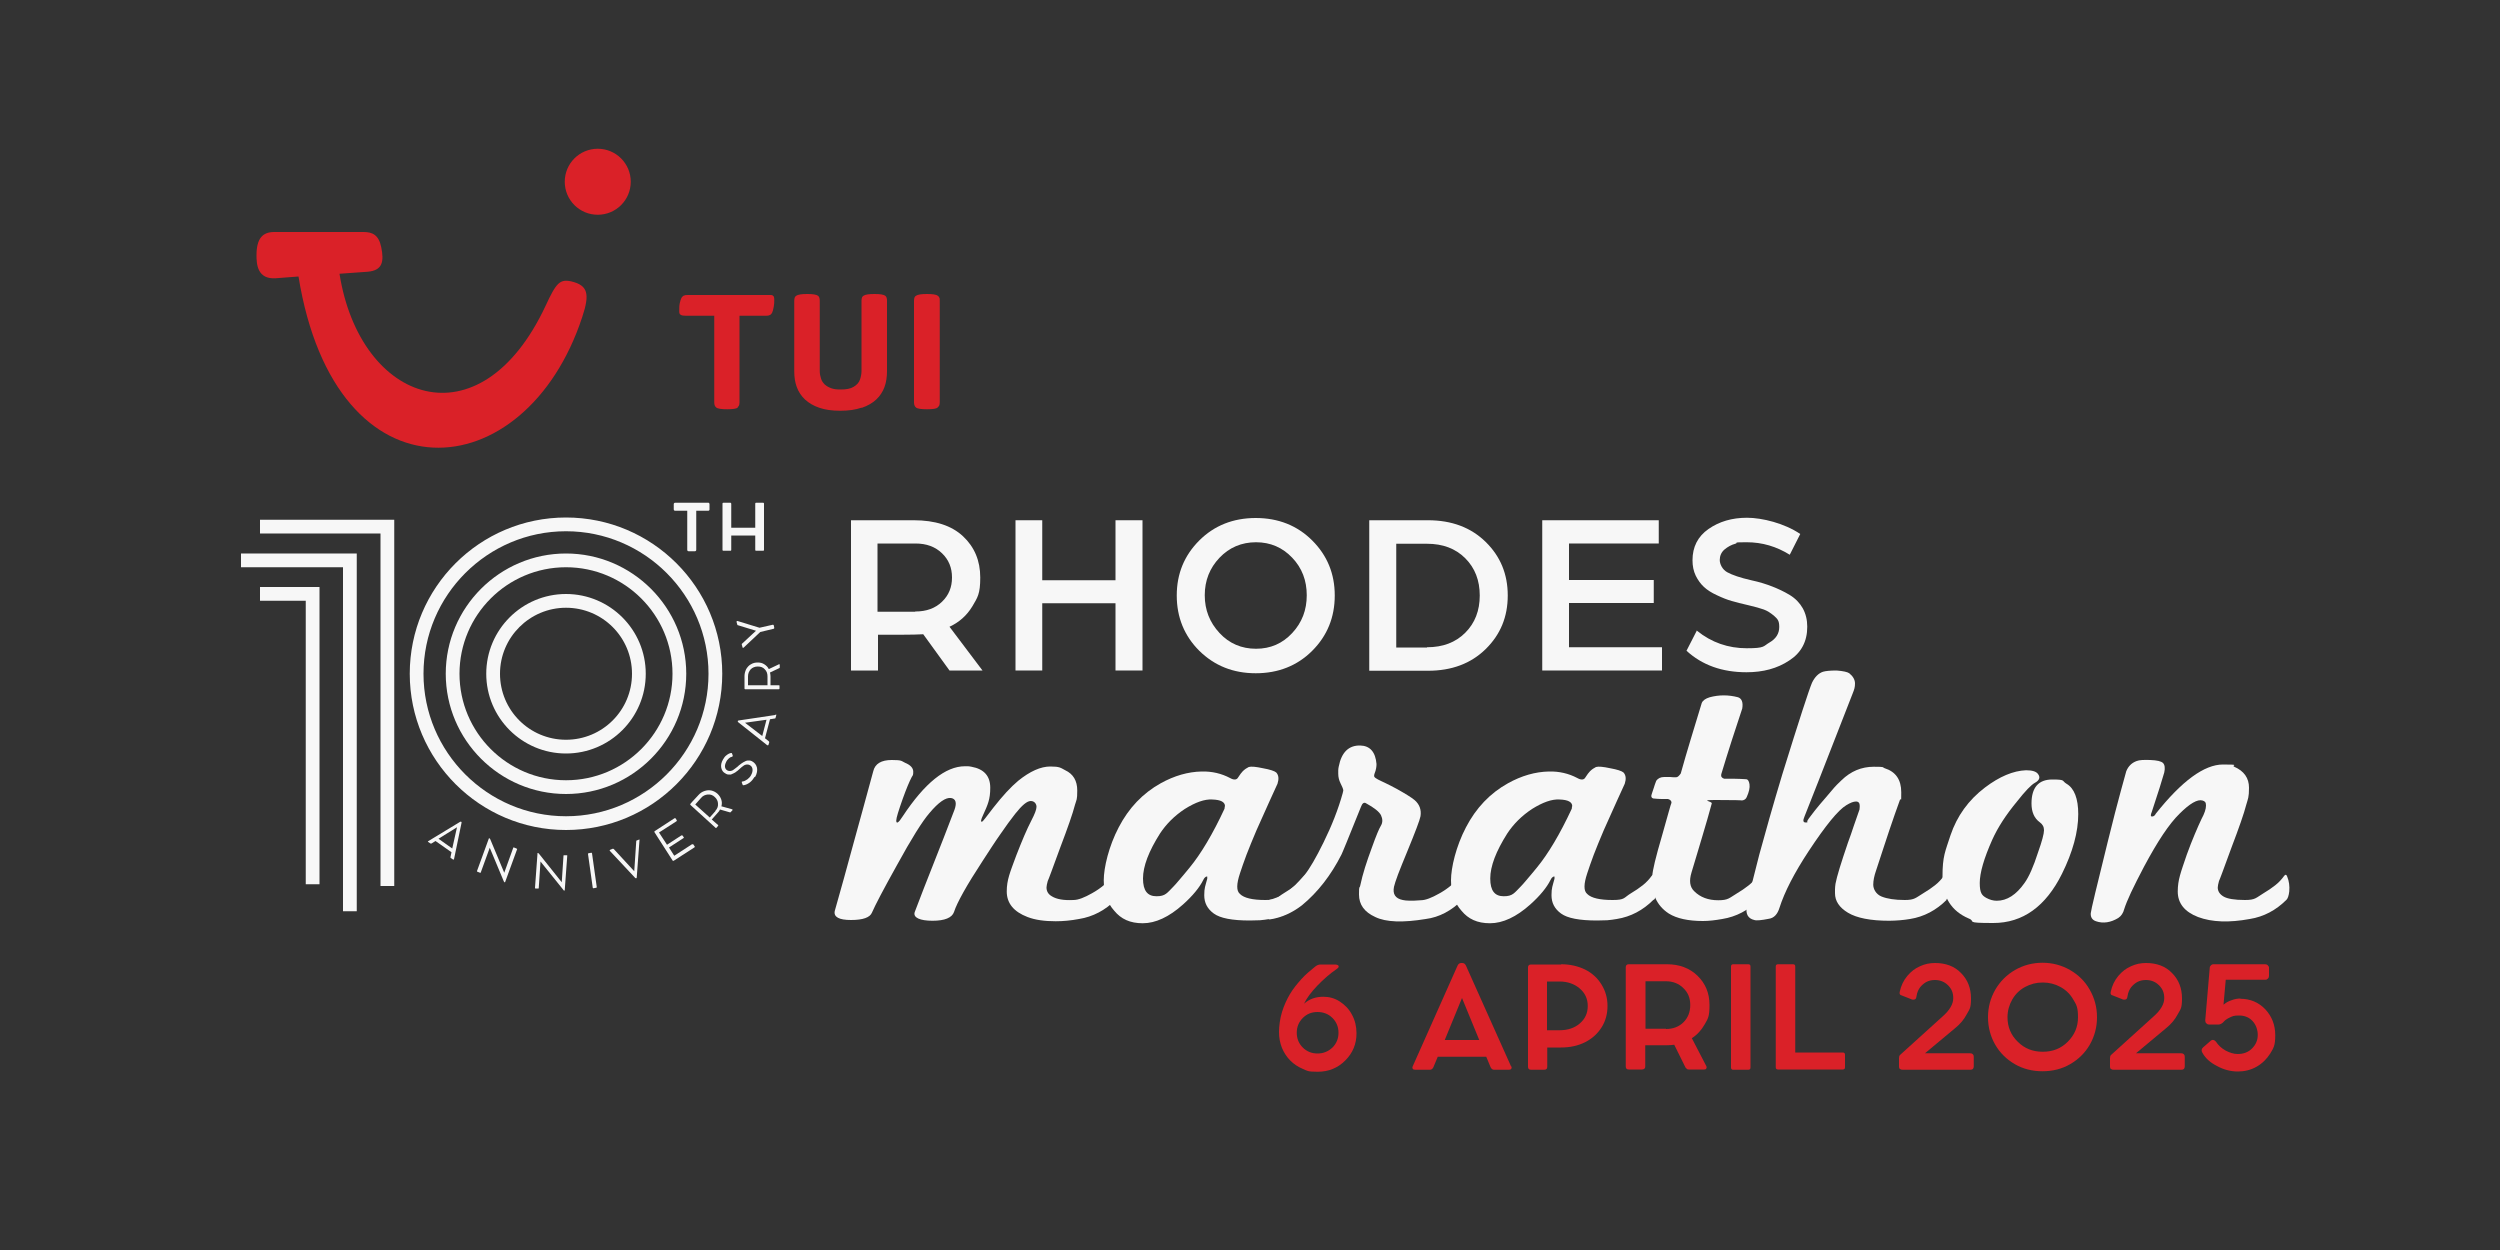 <?xml version="1.0" encoding="UTF-8"?>
<svg xmlns="http://www.w3.org/2000/svg" version="1.1" viewBox="0 0 1000 500">
  <rect x="0" y="0" width="1000" height="500" fill="#333333" stroke="none"/>
  <defs>
    <style>
      .cls-1 {
        fill: #f7f7f7;
      }

      .cls-2 {
        fill: #da2128;
      }
    </style>
  </defs>
  <!-- Generator: Adobe Illustrator 28.7.1, SVG Export Plug-In . SVG Version: 1.2.0 Build 142)  -->
  <g>
    <g id="Layer_1">
      <g>
        <path class="cls-2" d="M375.1,162.9c.3-.2.5-.5.6-.7.1-.3.2-.7.2-1.2v-40.7c0-.6,0-1-.2-1.3-.1-.3-.3-.5-.6-.7-.6-.5-2.1-.7-4.3-.7s-3.7.2-4.4.7c-.3.2-.5.4-.6.7-.1.3-.2.7-.2,1.3v40.7c0,.9.3,1.6.8,2,.6.5,2.1.7,4.4.7s3.7-.2,4.3-.7ZM344.8,163.1c2.3-.8,4.2-1.9,5.7-3.3,1.5-1.4,2.6-3.1,3.3-5,.7-1.9,1-4.1,1-6.3v-28.2c0-1-.2-1.6-.7-2-.7-.5-2.1-.7-4.3-.7s-3.7.2-4.4.7c-.3.2-.5.4-.6.7-.1.3-.2.7-.2,1.3v28.1c0,1.1-.2,2.2-.6,3.4-.4,1.2-1.2,2.1-2.5,2.9-1.3.8-3,1.1-5.2,1.1s-2.8-.2-3.8-.5c-1.1-.4-1.9-.9-2.6-1.5-.7-.7-1.2-1.4-1.5-2.4-.3-.9-.5-1.9-.5-3v-28.1c0-1-.2-1.6-.7-2-.7-.5-2.1-.7-4.3-.7s-3.7.2-4.4.7c-.3.2-.5.4-.6.7-.1.3-.2.7-.2,1.3v28.2c0,2.3.3,4.4,1,6.3.7,1.9,1.8,3.6,3.3,5,1.5,1.4,3.4,2.5,5.7,3.3,2.3.8,5.1,1.2,8.4,1.2s6.1-.4,8.4-1.2ZM295,162.9c.3-.2.5-.5.6-.7.1-.3.2-.7.2-1.2v-34.7h10.1c.8,0,1.4,0,1.8-.2.5-.1.8-.5,1.1-.9.3-.6.5-1.4.7-2.5.2-1.1.2-1.9.2-2.6s0-.9-.1-1.2c0-.3-.3-.5-.5-.7-.2-.1-.4-.2-.7-.2-.3,0-.8,0-1.3,0h-31.6c-.8,0-1.4,0-1.8.2-.5.1-.8.5-1.1.9-.3.6-.5,1.3-.7,2.2-.2.9-.2,1.9-.2,2.8s0,1,.1,1.2c0,.3.3.5.6.7.4.2,1,.3,2,.3h11.3v34.7c0,1,.3,1.6.8,2,.6.5,2.1.7,4.4.7s3.6-.2,4.3-.7Z"/>
        <path class="cls-2" d="M109.8,92.8h35.6c3.5,0,6.1,1.1,7.1,6.1,1.1,5.5.7,9.3-5.5,9.8l-11.2.8c8.2,51.9,56.2,68.8,82.4,12.9,4.3-9.3,5.7-10.9,10.5-9.8,6.4,1.6,7.3,4.9,4.2,14.2-22.6,68.9-98.6,75.8-113.5-16.2l-9.1.7c-7.4.5-7.7-5.7-7.7-9.2,0-6.8,2.5-9.3,7.1-9.3Z"/>
        <path class="cls-2" d="M239.1,59.5c7.3,0,13.2,5.9,13.2,13.2s-5.9,13.2-13.2,13.2-13.2-5.9-13.2-13.2,5.9-13.2,13.2-13.2Z"/>
      </g>
      <g>
        <path class="cls-1" d="M446.3,359.9c-4.2,4.2-9.1,6.8-14.7,7.7-3.2.6-6.3.9-9.3.9-4.4,0-8.2-.5-11.3-1.7-5.5-2.1-8.3-5.5-8.3-10.2s1.3-7.6,3.8-14.4c1.1-2.9,2.2-5.5,3.2-7.9,1-2.4,2-4.4,2.9-6.2,1.3-2.5,2-4.3,2-5.4s-.8-2.3-2.3-2.3-3.5,1.7-6.2,5.1c-1.8,2.3-3.8,5-5.9,8.1-2.2,3.1-4.5,6.7-7.1,10.7-3.2,4.9-5.8,9.1-7.7,12.5-1.9,3.4-3.2,6.1-3.8,8-.8,2.3-3.7,3.5-8.6,3.5s-7.9-1.2-7.1-3.5c2.3-6.1,4.8-12.5,7.5-19.3,2.7-6.8,5.5-14,8.4-21.6,1-2.8.5-4.4-1.4-4.7-2.1-.3-5,1.7-8.6,6-2.8,3.2-7.2,10.2-13.1,21-5.3,9.5-8.6,15.8-9.9,18.8-.8,2-3.6,3-8.4,3s-7-1.2-6.5-3.6c2.4-8.5,4.9-17.4,7.4-26.7,2.6-9.3,5.2-19,8-29.2.7-3,3.2-4.5,7.4-4.5s3.8.4,5.3,1.1c2.2.9,3.3,2.1,3.3,3.6s-.2,1.4-.6,2.1c-1,1.9-2.2,4.8-3.6,8.7-1.7,4.8-2.6,7.7-2.6,8.7,0,1.5.9,1,2.6-1.7,8.8-13.3,17.1-20,24.9-20s.8,0,1.2,0c.4,0,.8.1,1.4.2,5,.9,7.5,3.7,7.5,8.4s-1,6.8-2.9,11c-.8,1.7-1,2.6-.5,2.6s1.7-1.9,4.7-5.7c3.6-4.6,6.9-8.2,9.9-10.7,4.7-3.8,9-5.7,12.8-5.7s4.1.5,6,1.5c3.2,1.5,4.8,4.2,4.8,8.1s-.3,3.6-.9,5.7c-.9,3.5-2.9,9.2-5.9,17.1-1.6,4.3-2.8,7.6-3.6,9.8-.8,2.2-1.3,3.4-1.4,3.6-.3,1.1-.5,2-.5,2.6,0,1.5.7,2.7,2.1,3.5,1.9,1.2,4.8,1.7,8.7,1.5,1.9,0,4.4-1,7.4-2.7,3.6-2,6.4-4.4,8.3-7.1.5-.6.9-.5,1.2.4.7,1.7,1,3.7.8,5.9-.2,1.7-.6,2.8-1.1,3.3"/>
        <path class="cls-1" d="M522.5,359.9c-4.2,4.2-9.1,6.8-14.7,7.7-1.2.2-2.5.4-3.8.5-1.3,0-2.7.1-4.1.1-7,0-11.8-.9-14.4-2.8-2.6-1.9-3.8-4.3-3.8-7.3s.4-3.6,1.2-6.6c0-.4,0-.7,0-.9-.2,0-.5,0-.8.3-.4.3-.6.7-.8,1.1-1.5,3-4.2,6.3-8.1,9.8-5.6,5-11,7.5-16.1,7.5s-8.7-1.7-11.4-5c-2.8-3.1-4.2-7.2-4.2-12.2s2-13.6,6-21.2c4-7.7,9.6-13.6,16.8-17.6,5.4-3,10.9-4.6,16.4-4.7,4.1-.1,7.9.8,11.3,2.6,1.6.9,2.7.8,3.3-.3.7-1.1,1.3-1.9,1.8-2.4.8-.8,1.6-1.3,2.4-1.7,1-.3,2.9-.1,5.7.5,2.8.5,4.6,1.1,5.3,1.7,1,1.1,1.1,2.6.5,4.5-1.4,3-4.2,9.2-8.4,18.6-1.6,3.7-2.9,7-4,9.8-1.1,2.9-1.9,5.3-2.6,7.4-.7,2.1-1.1,3.9-1.1,5.3s.3,2.3,1.1,3c1.6,1.6,5,2.4,10.1,2.4s4.4-.9,7.4-2.7c1.7-1,3.3-2.1,4.7-3.2,1.4-1.1,2.6-2.4,3.6-3.8.5-.6.9-.5,1.2.4.7,1.7,1,3.7.8,5.9-.2,1.7-.6,2.8-1.1,3.3M490,322.5c0-1.7-1.7-2.6-5.1-2.7-3-.2-6.7,1.1-11,3.8-4.1,2.7-7.4,6-9.9,9.8-4.5,7.1-6.8,13.1-6.8,18s1.8,7.1,5.4,7.1,4.2-1.3,6.8-3.9c.5-.5,1.3-1.4,2.3-2.6,1.1-1.2,2.4-2.9,4.1-4.9,4.6-5.6,9.3-13.5,14-23.6,0-.2.1-.5.1-.9"/>
        <path class="cls-1" d="M585,359.9c-4.4,4.4-9.3,7-14.7,7.7-9.1,1.5-15.9,1.3-20.2-.8-4.4-2-6.5-5-6.5-9s.2-2.2.5-3.6c.5-2.3,1.1-4.7,1.9-7.2.8-2.5,1.7-5.2,2.8-8.1,1.6-4.5,2.8-7.4,3.6-8.7.7-1.2.7-2.6,0-4.1-.7-1.4-2.7-3-6-4.8-.8-.5-1.5,0-2,1.4-2.5,6.2-4.4,10.9-5.7,14.1-1.3,3.2-2,4.8-2.1,5-4.2,8.3-9.5,15.1-15.8,20.3-3.9,3-8.1,4.9-12.5,5.6-.6.2-1.1,0-1.4-.9-.7-1.5-1.1-3.2-1.1-5s.2-1.4.6-1.5c3.6-.8,6.5-2,8.7-3.6,1.6-1.2,3.9-3.5,6.8-6.8,2-2.5,4.5-6.8,7.5-12.9,3.3-6.7,5.9-13.3,7.7-19.8,0-.4.2-.7.2-.8,0-.1,0-.3,0-.4-.1-.6-.5-1.5-1.1-2.7-.6-1.2-.9-2.5-.9-3.8s0-.9,0-1.4c0-.5.1-1,.2-1.5,1.1-5.7,4-8.5,8.6-8.4,3.9.1,6.1,2.6,6.5,7.4,0,.9-.1,2.2-.8,3.9-.2.6-.2,1.1,0,1.3.2.3.7.6,1.4,1,.7.4,1.7.8,2.9,1.4,1.2.6,2.7,1.3,4.5,2.3,3.6,2,6,3.5,7.2,4.5,2,1.7,2.8,3.9,2.4,6.5-.3,1.6-2.1,6.3-5.3,14.1-1.6,3.8-2.8,6.9-3.7,9.2-.9,2.4-1.4,4-1.6,4.9-.6,2.9.5,4.7,3.5,5.3,1.2.3,3.6.4,7.2.1,1.9,0,4.4-1,7.4-2.7,3.6-2,6.4-4.4,8.3-7.1.5-.6.9-.5,1.2.4.7,1.7,1,3.7.8,5.9-.2,1.7-.6,2.8-1.1,3.3"/>
        <path class="cls-1" d="M661.4,359.9c-4.2,4.2-9.1,6.8-14.7,7.7-1.2.2-2.5.4-3.8.5-1.3,0-2.7.1-4.1.1-7,0-11.8-.9-14.4-2.8-2.6-1.9-3.8-4.3-3.8-7.3s.4-3.6,1.2-6.6c0-.4,0-.7,0-.9-.2,0-.5,0-.8.3-.4.3-.6.7-.8,1.1-1.5,3-4.2,6.3-8.1,9.8-5.6,5-11,7.5-16.1,7.5s-8.7-1.7-11.4-5c-2.8-3.1-4.2-7.2-4.2-12.2s2-13.6,6-21.2c4-7.7,9.6-13.6,16.8-17.6,5.4-3,10.9-4.6,16.4-4.7,4.1-.1,7.9.8,11.3,2.6,1.6.9,2.7.8,3.3-.3.7-1.1,1.3-1.9,1.8-2.4.8-.8,1.6-1.3,2.4-1.7,1-.3,2.9-.1,5.7.5,2.8.5,4.6,1.1,5.3,1.7,1,1.1,1.1,2.6.5,4.5-1.4,3-4.2,9.2-8.4,18.6-1.6,3.7-2.9,7-4,9.8-1.1,2.9-1.9,5.3-2.6,7.4-.7,2.1-1.1,3.9-1.1,5.3s.3,2.3,1.1,3c1.6,1.6,5,2.4,10.1,2.4s4.4-.9,7.4-2.7c1.7-1,3.3-2.1,4.7-3.2,1.4-1.1,2.6-2.4,3.6-3.8.5-.6.9-.5,1.2.4.7,1.7,1,3.7.8,5.9-.2,1.7-.6,2.8-1.1,3.3M628.9,322.5c0-1.7-1.7-2.6-5.1-2.7-3-.2-6.7,1.1-11,3.8-4.1,2.7-7.4,6-9.9,9.8-4.5,7.1-6.8,13.1-6.8,18s1.8,7.1,5.4,7.1,4.2-1.3,6.8-3.9c.5-.5,1.3-1.4,2.3-2.6,1.1-1.2,2.4-2.9,4.1-4.9,4.6-5.6,9.3-13.5,14-23.6,0-.2.1-.5.1-.9"/>
        <path class="cls-1" d="M703.6,359.9c-4.2,4.2-9.1,6.8-14.7,7.7-2.8.5-5.4.8-7.7.8-5.9,0-10.5-1-13.7-3-4.9-3.2-7.1-8.2-6.6-14.9.1-2.3,1.4-7.7,3.9-16.2,1.2-4.2,2.1-7.4,2.7-9.6.6-2.2,1-3.4,1.1-3.6,0-.7-.4-1.2-1.4-1.5-.8,0-1.7,0-2.6,0-1,0-2-.1-3.2-.2-.9-.2-1.1-.9-.6-2.1.2-.6.4-1.3.7-2.1.2-.8.6-1.8,1-2.9.7-1,1.8-1.5,3.2-1.5h2.4c.7.1,1.2.1,1.5.1h.9c.5,0,1.1-.5,1.8-1.5,1.2-4.3,2.5-8.8,3.9-13.4,1.4-4.7,2.9-9.6,4.5-14.8.4-1,1.5-1.8,3.2-2.3,3.7-1,7.5-1,11.3,0,1.5.5,2.1,2,1.7,4.5-1.4,4.2-2.8,8.5-4.2,12.8-1.4,4.4-2.8,8.8-4.2,13.5-.2.9.2,1.5,1.2,1.8,1.2,0,2.6,0,4.1,0,1.5,0,3.1.1,4.8.2.6.1,1,.8,1.2,2,.2,1.4-.2,3.1-1.1,5.1-.3.8-1,1.3-2,1.4.4-.1-3-.2-10.2-.2s-1.4.5-1.8,1.4c-1.1,4-2.3,8.3-3.7,12.9-1.4,4.6-2.8,9.5-4.4,14.7-1,3.3-.7,5.8,1.1,7.5,2.4,2.4,5.6,3.6,9.6,3.6s4.4-.9,7.4-2.7c1.7-1,3.3-2.1,4.7-3.2,1.4-1.1,2.6-2.4,3.6-3.8.5-.6.9-.5,1.2.4.7,1.7,1,3.7.8,5.9-.2,1.7-.6,2.8-1.1,3.3"/>
        <path class="cls-1" d="M778.7,359.9c-4.2,4.2-9.1,6.8-14.7,7.7-1.3.2-2.6.4-4,.5-1.4.1-2.8.2-4.3.2-7.5,0-13-1.1-16.5-3.2-3.5-2.1-5.2-4.7-5.2-7.8s0-.9,0-1.6c0-.7.1-1.4.2-2.2.5-2.8,2.2-8.3,5-16.5.8-2.2,1.6-4.4,2.3-6.6.8-2.2,1.5-4.4,2.3-6.6,0-.3.1-.8.1-1.4,0-1.2-.5-1.8-1.5-1.8s-2.3.5-3.9,1.5c-3.2,1.9-8.2,8-15,18.3-5.8,8.8-9.7,16.4-11.7,22.7-.8,2.6-2.2,4.1-4.2,4.4-3,.6-5,.8-5.9.5-2.5-.6-3.5-2.4-3-5.3,1-5.1,2.7-12,5-20.8,2.4-8.8,5.4-19.5,9.2-32.1,6.7-21.6,10.7-33.9,11.9-36.7,1.1-2.3,2.6-3.8,4.4-4.4,1-.3,2.8-.5,5.4-.5,2.7.2,4.4.6,5.1,1.1,1.5,1.2,2.3,2.6,2.3,4.1s-.3,2.4-.9,3.9c-5.9,15.2-10.5,26.9-13.7,35.1-3.2,8.2-5.1,12.9-5.6,14.2-.7,1.6-.6,2.4.5,2.4s.5-.2.6-.6c.2-.4.7-1.2,1.6-2.3.8-1.1,2-2.6,3.5-4.4,1.7-2,3.3-3.8,4.7-5.5,1.4-1.7,2.7-3,3.9-4.1,3.7-3.6,8-5.4,12.9-5.4s3.2.2,4.4.6c4.4,1.4,6.6,4.6,6.6,9.6s-.1,2-.5,3c-1.3,3.5-2.7,7.6-4.3,12.3-1.6,4.7-3.3,10.1-5.3,16.1-.7,2-1.1,3.9-1.1,5.6s1.1,3.8,3.3,4.7c2.2.9,5.3,1.4,9.3,1.4s4.4-.9,7.4-2.7c1.7-1,3.3-2.1,4.7-3.2,1.4-1.1,2.6-2.4,3.6-3.8.5-.6.9-.5,1.2.4.7,1.7,1,3.7.8,5.9-.2,1.7-.6,2.8-1.1,3.3"/>
        <path class="cls-1" d="M831.3,325.6c0,7.2-2.2,15.2-6.5,23.9-6.5,13.1-15.7,19.7-27.5,19.7s-6.7-.6-9.8-1.8c-7-3-10.5-8.6-10.5-16.8s1.1-10,3.2-16.5c2.6-7.7,7.2-14.1,13.8-19.1,5.8-4.4,11.3-6.7,16.4-6.9,2.5,0,4.1.5,4.8,1.5,1,1.3.6,2.5-1.2,3.5-1.5.8-3.9,3.3-7.2,7.5-4.4,5.3-7.7,10.4-9.9,15.3-3.3,7.4-5,13.2-5,17.3s.9,5,2.7,6c1.3.7,2.7,1.1,4.1,1.1,4.1,0,7.8-2.4,11.1-7.1,1.8-2.5,3.6-6.6,5.4-12.2,1.6-4.5,2.4-7.5,2.4-8.9s-.6-2.4-1.7-3.2c-2.2-1.6-3.3-4.1-3.3-7.5,0-6.4,2.8-9.6,8.3-9.6s3.7.5,5.7,1.7c3.1,1.8,4.7,5.9,4.7,12.2"/>
        <path class="cls-1" d="M914.6,359.9c-4.2,4.2-9.1,6.8-14.7,7.7-8.2,1.5-15.1,1.3-20.7-.8-5.4-2.1-8.1-5.5-8.1-10.2s1.2-7.6,3.6-14.7c1.1-3.1,2.2-5.8,3.2-8.2,1-2.4,1.9-4.4,2.7-6.1,1.2-2.2,1.8-4,1.8-5.4s-.5-1.7-1.4-2c-2-.6-5.1,1.2-9.2,5.3-4.2,4.1-8.8,11.1-14.1,21-2.2,4.2-4,7.7-5.3,10.5-1.3,2.8-2.2,5-2.7,6.6-.4,1.6-1.2,2.8-2.4,3.6-3,1.8-6,2.3-8.9,1.3-1.5-.5-2.2-1.6-2.1-3.2.1-1.3,2.4-10.8,6.8-28.6,2.2-8.8,3.9-15.6,5.2-20.2,1.3-4.7,2-7.3,2.2-8,.8-2,2.2-3.4,4.2-4.1,1-.4,2.8-.5,5.4-.4,2.7.1,4.4.5,5.1,1.2.7.7.9,2,.5,3.8-.8,2.9-2.5,8.2-5,15.8-.5,1.2-.5,1.8.1,1.8s1.1-.3,1.5-1.1c10.4-13.1,19.4-19.7,26.9-19.7s3.1.3,4.5.9c3.9,1.7,5.9,4.5,5.9,8.4s-.4,4.3-1.1,6.8c-.9,3.5-2.9,9.2-5.9,17.1-1.6,4.3-2.8,7.6-3.6,9.8-.8,2.2-1.3,3.4-1.4,3.6-.3,1.1-.5,2-.5,2.6,0,1.5.8,2.7,2.3,3.6,1.5.9,4.4,1.4,8.6,1.4s4.4-.9,7.4-2.7c1.7-1,3.3-2.1,4.7-3.2,1.4-1.1,2.6-2.4,3.6-3.8.5-.6.9-.5,1.2.4.7,1.7,1,3.7.8,5.9-.2,1.7-.6,2.8-1.1,3.3"/>
      </g>
      <g>
        <path class="cls-1" d="M340.3,208.1h25.2c8.5,0,15.1,2.1,19.7,6.4,4.6,4.3,6.9,9.8,6.9,16.5s-1.1,8-3.2,11.6c-2.2,3.6-5.2,6.3-9.1,8.1l13.2,17.5h-13.2l-10.5-14.5c-1.8.1-5,.2-9.5.2h-8.6v14.3h-10.8v-60.1ZM366.1,244.6c4.5,0,8-1.3,10.7-3.9,2.7-2.6,4-5.8,4-9.7s-1.3-7.1-4-9.7c-2.7-2.6-6.2-3.9-10.6-3.9h-15.2v27.3h15.1Z"/>
        <polygon class="cls-1" points="406.2 208.1 416.9 208.1 416.9 232.1 446.2 232.1 446.2 208.1 457 208.1 457 268.2 446.2 268.2 446.2 241.3 416.9 241.3 416.9 268.2 406.2 268.2 406.2 208.1"/>
        <path class="cls-1" d="M524.9,216.2c6,6,9,13.3,9,22s-3,16.1-9,22.1c-6,6-13.6,9-22.6,9s-16.5-3-22.6-9c-6-6-9-13.4-9-22.1s3-16,9-22c6-6,13.6-9,22.6-9s16.6,3,22.6,9M516.9,253.2c3.9-4.2,5.8-9.2,5.8-15.1s-1.9-10.9-5.8-15c-3.9-4.1-8.7-6.2-14.5-6.2s-10.7,2.1-14.6,6.2c-3.9,4.1-5.9,9.1-5.9,15s2,10.9,5.9,15.1c3.9,4.2,8.8,6.3,14.6,6.3s10.6-2.1,14.5-6.3"/>
        <path class="cls-1" d="M547.7,208.1h23.5c9.5,0,17.2,2.9,23.1,8.7,5.9,5.8,8.8,12.9,8.8,21.4s-2.9,15.6-8.8,21.4c-5.9,5.8-13.6,8.7-23.1,8.7h-23.5v-60.1ZM570.8,258.9c6.3,0,11.4-1.9,15.3-5.8,3.9-3.9,5.8-8.9,5.8-14.9s-1.9-11-5.8-14.9c-3.9-3.9-9-5.8-15.3-5.8h-12.3v41.5h12.3Z"/>
        <polygon class="cls-1" points="616.9 208.1 663.5 208.1 663.5 217.4 627.6 217.4 627.6 232 661.5 232 661.5 241.2 627.6 241.2 627.6 258.9 664.8 258.9 664.8 268.2 616.9 268.2 616.9 208.1"/>
        <path class="cls-1" d="M678.8,252.3c5.8,4.7,12.5,7,19.9,7s6.5-.8,9.1-2.3c2.6-1.5,3.9-3.6,3.9-6.2s-.7-3.2-2-4.4c-1.4-1.2-2.8-2.1-4.2-2.6-1.4-.5-3.5-1.1-6.1-1.7-2.7-.6-4.9-1.2-6.7-1.7-1.8-.5-3.8-1.3-5.9-2.3-2.2-1-3.9-2.1-5.2-3.3-1.3-1.2-2.4-2.7-3.3-4.5-.9-1.9-1.3-3.9-1.3-6.2,0-5.3,2.1-9.5,6.4-12.5,4.3-3,9.4-4.5,15.4-4.5s15,2.2,21.3,6.5l-4.2,8.3c-5.3-3.3-11-5-17.2-5s-3.1.2-4.6.6c-1.5.4-3,1.2-4.3,2.3-1.3,1.1-1.9,2.6-1.9,4.2s1,3.8,3,4.9c2,1.1,5.2,2.2,9.6,3.2,3.3.7,6.1,1.6,8.4,2.5,2.3.9,4.7,2,7,3.4,2.3,1.4,4,3.2,5.2,5.3,1.2,2.2,1.8,4.6,1.8,7.4,0,5.9-2.4,10.4-7.2,13.5-4.8,3.2-10.5,4.7-17.1,4.7-9.8,0-17.8-2.9-24-8.6l4.2-8.2Z"/>
      </g>
      <g>
        <polygon class="cls-1" points="157.7 354.4 152.2 354.4 152.2 213.4 104 213.4 104 207.9 157.7 207.9 157.7 354.4"/>
        <polygon class="cls-1" points="127.8 353.7 122.3 353.7 122.3 240.3 104 240.3 104 234.8 127.8 234.8 127.8 353.7"/>
        <polygon class="cls-1" points="142.7 364.5 137.2 364.5 137.2 226.9 96.4 226.9 96.4 221.4 142.7 221.4 142.7 364.5"/>
        <path class="cls-1" d="M226.4,301.4c-17.6,0-31.9-14.3-31.9-31.9s14.3-31.9,31.9-31.9,31.9,14.3,31.9,31.9-14.3,31.9-31.9,31.9ZM226.4,243.1c-14.5,0-26.4,11.8-26.4,26.4s11.8,26.4,26.4,26.4,26.4-11.8,26.4-26.4-11.8-26.4-26.4-26.4Z"/>
        <path class="cls-1" d="M226.4,317.6c-26.5,0-48.1-21.6-48.1-48.1s21.6-48.1,48.1-48.1,48.1,21.6,48.1,48.1-21.6,48.1-48.1,48.1ZM226.4,226.9c-23.5,0-42.6,19.1-42.6,42.6s19.1,42.6,42.6,42.6,42.6-19.1,42.6-42.6-19.1-42.6-42.6-42.6Z"/>
        <path class="cls-1" d="M226.4,332c-34.4,0-62.5-28-62.5-62.5s28-62.5,62.5-62.5,62.5,28,62.5,62.5-28,62.5-62.5,62.5ZM226.4,212.5c-31.4,0-57,25.6-57,57s25.6,57,57,57,57-25.6,57-57-25.6-57-57-57Z"/>
      </g>
      <g>
        <path class="cls-2" d="M529.3,398.7c2.4,0,4.6.6,6.6,1.9,2,1.3,3.7,3,4.9,5.3,1.2,2.2,1.8,4.7,1.8,7.4,0,4.3-1.5,7.9-4.5,10.9s-6.7,4.5-11,4.5-4.2-.4-6.1-1.2-3.5-1.9-4.9-3.3c-1.4-1.4-2.5-3.1-3.3-5-.8-2-1.2-4.1-1.2-6.4s.4-5.4,1.2-8c.8-2.6,1.9-5,3.2-7.2s2.9-4.1,4.5-5.9c1.6-1.8,3.5-3.4,5.5-5,.7-.6,1.5-.9,2.2-.9h5.7c.8,0,1.3.2,1.5.5.2.4,0,.8-.6,1.2-2.9,2-5.5,4.3-7.9,6.8-2.4,2.5-4.2,4.9-5.3,7.2,2.1-1.9,4.7-2.8,7.7-2.8ZM521.1,419c1.6,1.6,3.6,2.4,5.9,2.4s4.3-.8,6-2.4c1.6-1.6,2.4-3.6,2.4-5.9s-.8-4.3-2.4-5.9c-1.6-1.6-3.6-2.4-6-2.4s-4.3.8-5.9,2.4c-1.6,1.6-2.4,3.6-2.4,5.9s.8,4.3,2.4,5.9Z"/>
        <path class="cls-2" d="M604.5,426.5c.2.4.2.7,0,1-.2.3-.5.4-.9.4h-6c-.6,0-1.1-.4-1.4-1.1l-1.7-4.1h-19.4l-1.7,4.1c-.3.7-.8,1.1-1.4,1.1h-5.9c-.5,0-.8-.1-1-.4-.2-.3-.2-.6,0-1l17.9-40.2c.3-.7.8-1.1,1.5-1.1h.4c.7,0,1.2.4,1.5,1.1l18,40.2ZM577.9,416h13.8l-6.9-16.8-6.9,16.8Z"/>
        <path class="cls-2" d="M624.4,385.7c3.5,0,6.7.7,9.6,2.1,2.8,1.4,5,3.4,6.6,6s2.4,5.4,2.4,8.6-.8,6.1-2.4,8.6-3.8,4.5-6.6,5.9c-2.8,1.4-6,2.1-9.6,2.1h-5.5v7.7c0,.4-.1.7-.3.9-.2.2-.5.3-.9.3h-5.3c-.4,0-.7-.1-.9-.3s-.3-.5-.3-.9v-39.7c0-.4.1-.7.3-.9.2-.2.5-.3.9-.3h12.1ZM623.8,412.1c3.3,0,6-.9,8.1-2.7,2.1-1.8,3.2-4.1,3.2-7s-1.1-5.2-3.2-7-4.8-2.8-8.1-2.8h-5v19.5h5Z"/>
        <path class="cls-2" d="M676.8,415.4l5.7,11c.2.4.2.7,0,1-.1.3-.4.4-.9.4h-6.1c-.3,0-.5,0-.8-.3-.3-.2-.5-.4-.6-.7l-4.4-8.9c-.9.1-1.8.2-2.9.2h-8.7v8.5c0,.4-.1.7-.4.9-.2.2-.5.3-.9.3h-5.3c-.4,0-.7-.1-.9-.3-.2-.2-.3-.5-.3-.9v-39.7c0-.4.1-.6.3-.9.2-.2.5-.3.9-.3h15.3c4.9,0,9,1.5,12.2,4.6,3.2,3.1,4.8,7,4.8,11.7s-.6,5.4-1.9,7.7-3,4.2-5.2,5.6ZM666.4,411.6c2.8,0,5.2-.9,7-2.7,1.8-1.8,2.7-4.1,2.7-6.9s-.9-5-2.8-6.8c-1.8-1.8-4.2-2.7-6.9-2.7h-8.2v19h8.2Z"/>
        <path class="cls-2" d="M700.2,386.6v40.4c0,.6-.3.9-.9.9h-6c-.6,0-.9-.3-.9-.9v-40.4c0-.6.3-.9.9-.9h6c.6,0,.9.3.9.9Z"/>
        <path class="cls-2" d="M737.1,421c.6,0,.9.3.9.9v5c0,.6-.3.9-.9.9h-25.9c-.6,0-.9-.3-.9-.9v-40.3c0-.6.3-.9.9-.9h6c.6,0,.9.3.9.9v34.4h19Z"/>
        <path class="cls-2" d="M788,421.3c.5,0,.8.1,1.1.4.3.2.4.6.4,1v3.9c0,.4-.1.7-.4,1-.2.2-.6.3-1,.3h-27c-.5,0-.8-.1-1.1-.3s-.4-.5-.4-.9v-3.3c0-.7.1-1.1.4-1.4l16.9-15.3c3-2.6,4.4-5.1,4.4-7.4s-.7-3.8-2.1-5.2c-1.4-1.4-3.2-2.1-5.2-2.1s-3.6.6-5,1.9c-1.4,1.2-2.2,2.9-2.5,5.1-.1.4-.3.7-.7.8-.3.1-.7.1-1,0l-4.3-1.7c-.3,0-.5-.3-.6-.5s-.1-.6,0-.9c.5-2.4,1.5-4.5,3-6.3,1.5-1.8,3.2-3.1,5.1-3.9,1.9-.9,3.9-1.3,6-1.3,4.3,0,7.8,1.3,10.4,4,2.7,2.7,4,6.1,4,10.2s-.6,4.2-1.7,6.3-2.7,4-4.7,5.6l-12,10h18.1Z"/>
        <path class="cls-2" d="M798.1,417.9c-1.9-3.3-2.9-7-2.9-11s1-7.7,2.9-11,4.6-6,7.9-7.9,7-2.9,11-2.9,7.7,1,11,2.9,6,4.5,7.9,7.9c1.9,3.3,2.9,7,2.9,11s-1,7.7-2.9,11c-1.9,3.3-4.6,5.9-7.9,7.8-3.3,1.9-7,2.8-11,2.8s-7.7-.9-11-2.8c-3.3-1.9-6-4.5-7.9-7.8ZM803,406.9c0,3.9,1.4,7.2,4.1,9.8,2.7,2.7,6,4,10,4s7.3-1.3,10-4c2.7-2.7,4.1-5.9,4.1-9.8s-.6-5-1.9-7.1c-1.2-2.1-2.9-3.8-5.1-5-2.2-1.2-4.5-1.8-7.1-1.8s-4.9.6-7.1,1.8-3.9,2.9-5.1,5c-1.2,2.1-1.9,4.5-1.9,7.1Z"/>
        <path class="cls-2" d="M872.4,421.3c.5,0,.8.1,1.1.4.3.2.4.6.4,1v3.9c0,.4-.1.7-.4,1-.2.2-.6.3-1,.3h-27c-.5,0-.8-.1-1.1-.3s-.4-.5-.4-.9v-3.3c0-.7.1-1.1.4-1.4l16.9-15.3c3-2.6,4.4-5.1,4.4-7.4s-.7-3.8-2.1-5.2c-1.4-1.4-3.2-2.1-5.2-2.1s-3.6.6-5,1.9c-1.4,1.2-2.2,2.9-2.5,5.1-.1.4-.3.7-.7.8-.3.1-.7.1-1,0l-4.3-1.7c-.3,0-.5-.3-.6-.5s-.1-.6,0-.9c.5-2.4,1.5-4.5,3-6.3,1.5-1.8,3.2-3.1,5.1-3.9,1.9-.9,3.9-1.3,6-1.3,4.3,0,7.8,1.3,10.4,4,2.7,2.7,4,6.1,4,10.2s-.6,4.2-1.7,6.3-2.7,4-4.7,5.6l-12,10h18.1Z"/>
        <path class="cls-2" d="M896,399.5c4.1,0,7.4,1.4,10.1,4.2,2.6,2.8,4,6.2,4,10.4s-.7,5.1-2,7.3c-1.4,2.2-3.2,4-5.5,5.3-2.3,1.3-4.8,1.9-7.5,1.9s-5.6-.7-8.3-2.2c-2.8-1.4-4.7-3.2-5.9-5.4-.2-.4-.3-.7-.2-1.1,0-.4.3-.7.6-1l3.1-2.7c.3-.2.6-.3,1-.2.4.1.7.3,1,.7.9,1.4,2.2,2.6,3.8,3.5,1.7.9,3.3,1.4,4.9,1.4,2.3,0,4.2-.7,5.7-2.2,1.5-1.5,2.3-3.3,2.3-5.4s-.7-4.1-2.1-5.6c-1.4-1.5-3.2-2.2-5.4-2.2s-2.6.3-3.7.8c-1.1.5-2.1,1.2-2.7,2-.6.5-1.2.8-1.7.8h-3.9c-.5,0-.8-.2-1.1-.5-.3-.3-.4-.7-.4-1.2l1.8-21c0-.4.2-.7.5-1s.6-.4.9-.4h20.7c.4,0,.8.1,1.1.4.3.3.5.6.5,1v3.2c0,.4-.1.8-.4,1.1-.3.3-.6.5-1,.5h-15.9l-.9,10c.9-.8,1.9-1.4,3.2-1.8,1.2-.5,2.5-.7,3.8-.7Z"/>
      </g>
      <g>
        <path class="cls-1" d="M269.5,203.7v-2c0-.4.2-.6.6-.6h13.2c.2,0,.3,0,.4.2,0,.1.1.2.1.4v2c0,.2,0,.3-.1.4,0,.1-.2.2-.4.2h-4.8v15.6c0,.4-.2.6-.6.6h-2.4c-.4,0-.6-.2-.6-.6v-15.6h-4.8c-.4,0-.6-.2-.6-.6Z"/>
        <path class="cls-1" d="M305.2,201.1c.3,0,.4.1.4.4v18.4c0,.3-.1.4-.4.4h-2.7c-.3,0-.4-.1-.4-.4v-5.7h-9.6v5.7c0,.3-.1.4-.4.4h-2.7c-.3,0-.4-.1-.4-.4v-18.4c0-.3.1-.4.4-.4h2.7c.1,0,.2,0,.3.1,0,0,.1.2.1.3v9.6h9.6v-9.6c0-.3.1-.4.4-.4h2.7Z"/>
      </g>
      <g>
        <path class="cls-1" d="M181.6,343.6c0,.1,0,.2-.1.2,0,0-.2,0-.3,0l-.9-.6c-.1,0-.1-.2-.1-.4l.4-1.9-6.4-4.5-1.6,1c-.2,0-.3.1-.4,0l-.9-.6c-.1,0-.2-.1-.1-.2,0,0,0-.1.2-.2l12.7-7.7c.2,0,.3-.1.4,0h0c.1.1.2.3.1.5l-3,14.5ZM175.4,335.5l5.5,3.9,1.9-8.5-7.4,4.6Z"/>
        <path class="cls-1" d="M206.7,339.5c.2,0,.2.2.1.3l-4.7,12.9c0,0,0,.1-.1.2,0,0-.1,0-.2,0h0c-.1,0-.2-.2-.3-.4l-5.6-13.4-3.6,9.9c0,.1-.1.2-.3.1l-1-.4c-.2,0-.2-.2-.2-.3l4.7-12.9c0,0,0-.1.1-.2,0,0,.1,0,.2,0h0c0,0,.2.2.3.4l5.6,13.4,3.6-10c0-.1.2-.2.3-.1l1,.4Z"/>
        <path class="cls-1" d="M226.7,342.1c.2,0,.2,0,.2.2l-1,13.7c0,0,0,.2,0,.2,0,0-.1,0-.2,0h0c-.1,0-.3,0-.4-.3l-9.1-11.3-.7,10.6c0,.2,0,.2-.2.2h-1.1c-.2,0-.2-.2-.2-.3l1-13.7c0,0,0-.2,0-.2,0,0,.1,0,.2,0h0c.1,0,.2.1.4.3l9.1,11.4.7-10.6c0-.2,0-.2.3-.2h1.1Z"/>
        <path class="cls-1" d="M236.8,341.3l1.9,13.5c0,.2,0,.2-.2.3l-1.1.2c-.1,0-.2,0-.3-.2l-1.9-13.5c0-.2,0-.2.2-.3l1.1-.2c.2,0,.2,0,.3.2Z"/>
        <path class="cls-1" d="M255.5,335.8c.1,0,.2,0,.3,0,0,0,0,.1,0,.2l-1.1,14.9c0,.2,0,.3-.2.4h0c-.2,0-.3,0-.4-.1l-10.2-10.9c0,0-.1-.2,0-.2,0,0,0-.1.2-.2l1-.4c.1,0,.3,0,.4.1l8.2,8.9.8-12c0-.2,0-.3.2-.3l1-.4Z"/>
        <path class="cls-1" d="M276.9,337.7c.1,0,.2,0,.3,0,0,0,.2,0,.2.2l.5.7c0,0,0,.1,0,.2,0,0,0,.1-.2.2l-8.2,5.3c-.2.1-.3,0-.4,0l-7.3-11.4c-.1-.2,0-.3,0-.4l8-5.2c.2-.1.3,0,.4,0l.5.8c.1.2,0,.3-.1.4l-7,4.5,3.2,4.9,5.7-3.7c.2-.1.4-.1.5,0l.5.7c.1.2,0,.3-.2.4l-5.7,3.7,2.1,3.3,7.1-4.6Z"/>
        <path class="cls-1" d="M288.5,322.5l4.3,1.2c.1,0,.2,0,.2.2,0,0,0,.2,0,.2l-.8.8c0,.1-.2.1-.4,0l-3.8-1.1c-.2.5-.5.9-.9,1.3l-2.4,2.7,2.5,2.2c.1.1.2.3,0,.4l-.6.7c-.1.1-.3.2-.4,0l-10-9.1c0,0,0-.1-.1-.2,0,0,0-.1,0-.2l.2-.2.5-.6,2.6-2.8c.7-.8,1.5-1.3,2.4-1.6.9-.3,1.8-.4,2.7-.2.9.2,1.7.6,2.5,1.3.7.7,1.2,1.4,1.5,2.3.3.9.3,1.7.1,2.6ZM286.1,324.4c.8-.9,1.2-1.8,1.1-2.9,0-1-.5-2-1.3-2.7-.8-.8-1.8-1.1-2.8-1s-2,.5-2.7,1.4l-2.3,2.6,5.8,5.2,2.3-2.6Z"/>
        <path class="cls-1" d="M301.8,310.8c-.5.8-1.1,1.6-1.9,2.2-.8.6-1.7,1-2.5,1.1-.2,0-.3,0-.4-.3l-.3-.9c0-.2,0-.3.3-.3.7-.1,1.3-.4,2-.9.6-.5,1.1-1,1.4-1.6.5-.9.7-1.7.6-2.5-.1-.7-.5-1.3-1.2-1.6-.2-.1-.5-.2-.8-.2-.3,0-.5,0-.8.1-.2,0-.5.2-.8.4s-.6.4-.8.6c-.2.2-.6.5-.9.8-.4.4-.8.7-1.1.9-.3.3-.7.5-1.1.7-.4.2-.8.4-1.1.5-.3,0-.7,0-1.1,0-.4,0-.8-.2-1.1-.4-1-.5-1.5-1.3-1.7-2.3-.2-1,0-2.1.7-3.3.4-.7.8-1.3,1.4-1.7.6-.5,1.2-.8,1.8-.9.2,0,.4,0,.4.2l.3.8c0,.2,0,.4-.3.5-.5.1-.9.3-1.3.7-.4.4-.8.8-1,1.3-.4.8-.6,1.5-.5,2.1.1.6.4,1.1,1,1.4.2.1.5.2.8.2s.5,0,.8-.1c.2,0,.5-.2.8-.4.3-.2.6-.4.8-.6s.5-.4.9-.7c.3-.3.5-.5.8-.7.2-.2.5-.4.8-.6.3-.2.6-.4.8-.5.2-.1.5-.2.8-.4.3-.1.6-.2.8-.2.3,0,.5,0,.8,0,.3,0,.6.2.9.3,1.1.6,1.7,1.4,2,2.6.2,1.1,0,2.3-.7,3.6Z"/>
        <path class="cls-1" d="M310.3,285.8c.1,0,.2,0,.2,0,0,0,0,.1,0,.3l-.3,1.1c0,.1-.1.2-.3.2l-1.9.3-2,7.6,1.5,1.2c.1.1.2.2.2.4l-.3,1c0,.1,0,.2-.2.2,0,0-.2,0-.3,0l-11.6-9.2c-.1-.1-.2-.2-.2-.4h0c0-.2.2-.3.3-.3l14.7-2.2ZM304.9,294.4l1.7-6.5-8.6,1.2,6.9,5.3Z"/>
        <path class="cls-1" d="M307.6,267.6l4-1.9c0,0,.2,0,.2,0,0,0,.1.1.1.2v1.1c0,.1,0,.2-.3.3l-3.6,1.7c.1.5.2,1,.2,1.5v3.6s3.3,0,3.3,0c.2,0,.3,0,.3.3v1c0,.2-.1.3-.3.3h-13.5c0-.1-.2-.1-.2-.2,0,0,0-.1,0-.2v-.3s0-.8,0-.8v-3.8c0-1,.3-2,.7-2.8.5-.8,1.1-1.5,1.9-1.9.8-.5,1.7-.7,2.7-.7,1,0,1.8.2,2.6.7s1.4,1.1,1.8,1.9ZM307,270.6c0-1.2-.3-2.1-1.1-2.9-.7-.8-1.7-1.1-2.8-1.1-1.1,0-2.1.4-2.8,1.1-.7.8-1.1,1.7-1.1,2.9v3.5s7.8,0,7.8,0v-3.5Z"/>
        <path class="cls-1" d="M294.7,248.6c0-.1,0-.2,0-.2,0,0,.2,0,.3,0l8.8,2.7,5.3-1.2c.2,0,.3,0,.4.2l.2,1c0,.2,0,.3-.2.4l-5.4,1.3-6.7,6.3c-.1,0-.2.1-.3,0,0,0-.1,0-.1-.2l-.3-1.1c0-.1,0-.3.2-.4l5.5-5.1-7.2-2.2c-.2,0-.3-.1-.3-.3l-.3-1.1Z"/>
      </g>
    </g>
  </g>
</svg>